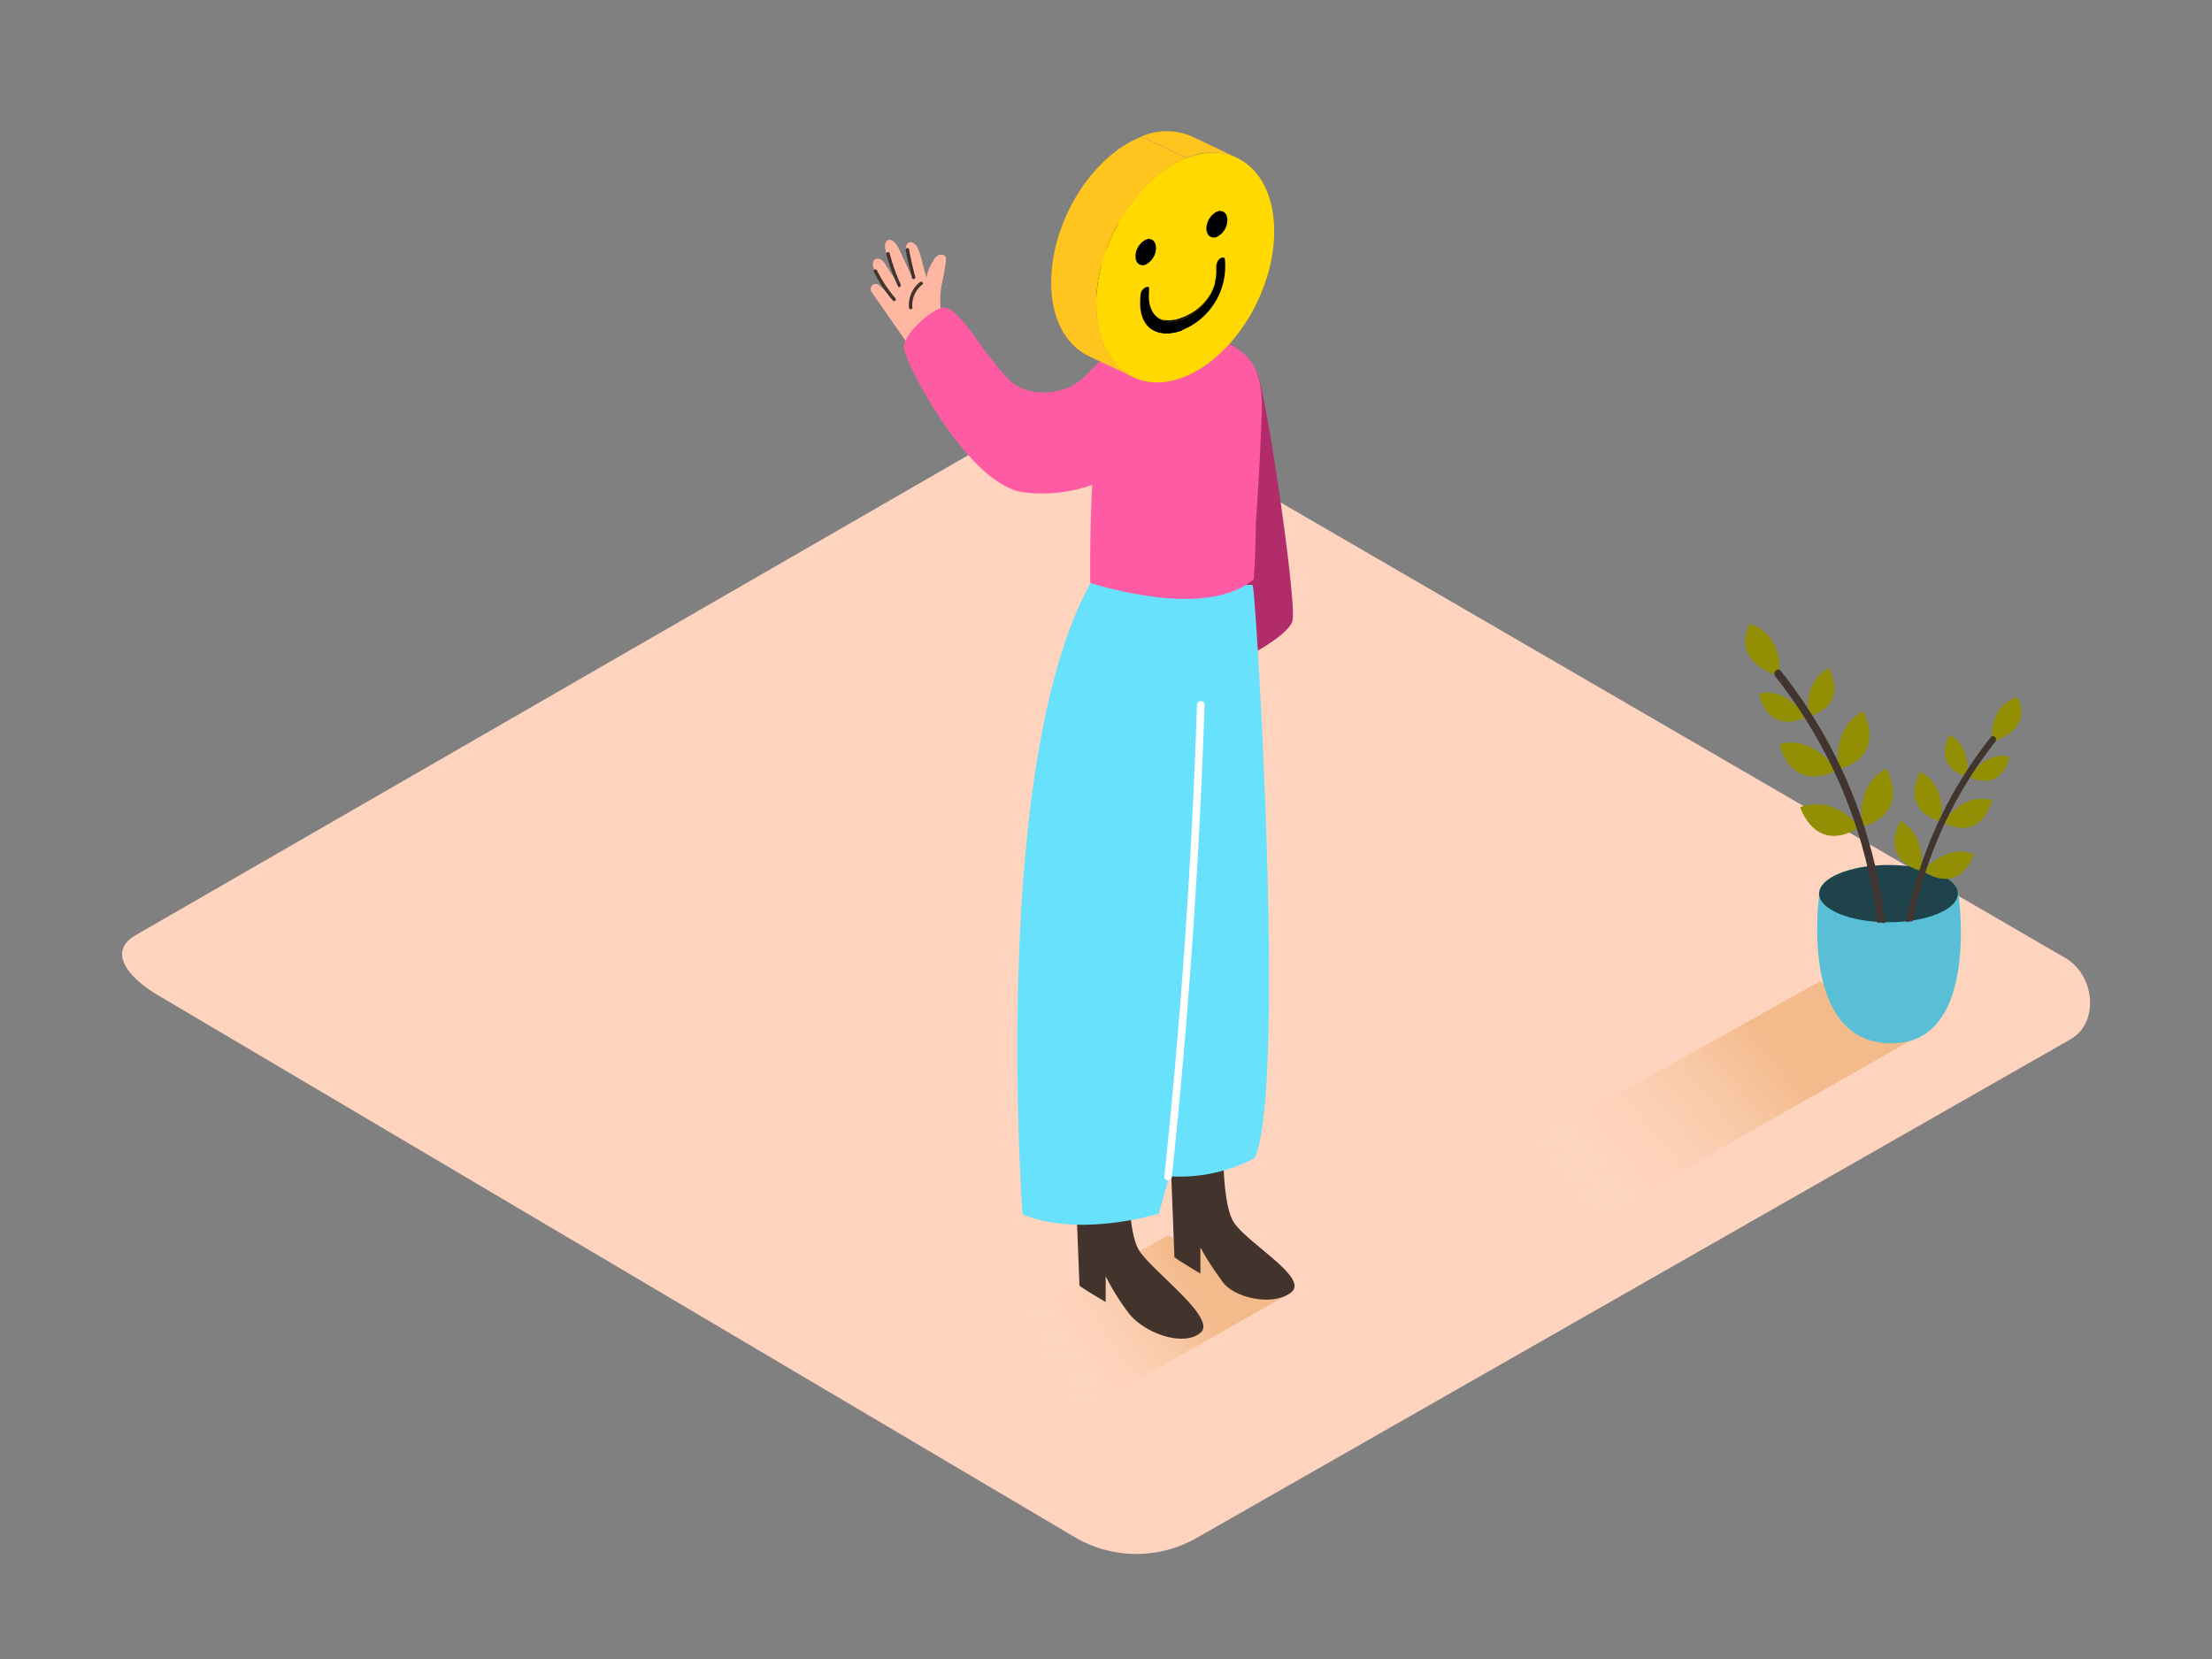 <svg id="Layer_2" data-name="Layer 2" xmlns="http://www.w3.org/2000/svg" xmlns:xlink="http://www.w3.org/1999/xlink" viewBox="0 0 400 300"><rect x="0" y="0" width="400" height="300" fill="#808080" stroke="none"/><defs><linearGradient id="linear-gradient" x1="185.58" y1="250.37" x2="215.08" y2="231.24" gradientUnits="userSpaceOnUse"><stop offset="0" stop-color="#fff" stop-opacity="0"/><stop offset="0.99" stop-color="#dc841e"/></linearGradient><linearGradient id="linear-gradient-2" x1="279.4" y1="222.11" x2="320.2" y2="187.97" xlink:href="#linear-gradient"/></defs><title>PP</title><path d="M194.73,278.19,29,180.22c-5.28-3-9.8-7.83-4.66-11L190.67,73.33c2.5-1.55,6.29-2.56,8.82-1.09l174,101c5.28,3.06,6.22,11.63.94,14.69L216.58,278A22,22,0,0,1,194.73,278.19Z" fill="#ffd4bf"/><path d="M185.92,260.72l47.79-27.1-22.56-10.18-44.88,25Q176.27,254.31,185.92,260.72Z" opacity="0.32" fill="url(#linear-gradient)"/><path d="M227.14,67.09c1.47,1.22,7.51,42.29,6.57,45.24s-10.08,7.42-10.08,7.42" fill="#b22b6b"/><path d="M172.63,66.7l-.58-1a.94.94,0,0,0,.39-1.2c-.5-1.12-1-2.24-1.53-3.35a.9.9,0,0,0,0-.41,25.06,25.06,0,0,1-.85-7.69c.23-2.08.85-4.08,1-6.16.07-.74-.78-1-1.33-.76a2.15,2.15,0,0,0-1,1.11,7.19,7.19,0,0,0-1.21,3.14,4.81,4.81,0,0,0-.36-1.41q-.21-.85-.42-1.7a12.39,12.39,0,0,0-.89-2.6c-.39-.78-1.28-1.14-1.73-.63-.68.77,0,2.17.11,3.07s.27,1.69.5,2.6c-.35-.84-1.06-2.3-1.52-3.32-.36-.78-1.37-3.32-2.49-3s-.59,2.08-.28,2.9l.87,2.36c.26.7.55,1.62.85,2.26,0,0-1.18-1.72-1.76-2.63-.47-.72-1-1.78-2-1.45-.68.21-.64,1.23-.32,1.83.85,1.6,1.79,3.15,2.78,4.66-.63-.59-1.25-1.2-1.9-1.77a.92.92,0,0,0-1.5.77.76.76,0,0,0,.14.47l8.13,11.68a17.1,17.1,0,0,0,3.3,5c.78.82,2-.42,1.25-1.25l-.11-.13a.88.88,0,0,0,.08-.13.93.93,0,0,0,.62-.48l.06,0a.89.89,0,0,0,.28.13A.87.87,0,0,0,172.63,66.7Z" fill="#ffb7a2"/><path d="M166.37,51a5.33,5.33,0,0,0-2,4.63c0,.4.66.4.62,0a4.76,4.76,0,0,1,1.81-4.19C167.13,51.23,166.68,50.79,166.37,51Z" fill="#42342d"/><path d="M165.51,50.08q-.67-2.46-1.13-5c-.07-.39-.67-.23-.6.17q.46,2.51,1.13,5A.31.31,0,0,0,165.51,50.08Z" fill="#42342d"/><path d="M162.88,51.46a35.73,35.73,0,0,1-2-5.65.31.31,0,0,0-.6.17,36.71,36.71,0,0,0,2.11,5.8C162.51,52.14,163,51.82,162.88,51.46Z" fill="#42342d"/><path d="M161.91,53.91a23.46,23.46,0,0,1-3.34-5.05c-.18-.36-.72,0-.54.31a24.09,24.09,0,0,0,3.44,5.18C161.74,54.65,162.18,54.21,161.91,53.91Z" fill="#42342d"/><path d="M221.22,204.79s-.45,12.37,1.81,16.11,13.55,10.05,10.57,12.69-10,1.31-12.36-1.59a58.57,58.57,0,0,1-4.17-6.39l0,4.69s-4.7-2.8-4.7-3-1.08-27.91-1.08-27.91" fill="#42342d"/><path d="M204.13,210s-.46,12.34,1.83,16.07,14.17,12.27,11.16,14.9-10,.21-12.93-3.4a42.66,42.66,0,0,1-4.25-6.79l0,4.67s-4.74-2.79-4.74-3-1.09-27.84-1.09-27.84" fill="#42342d"/><path d="M226.53,105.78c.6,1.55,6.13,92.15.3,103.68a29.31,29.31,0,0,1-15.39,3.25l-1.9,6.75s-14.3,4.44-24.63.13c0,0-6-80.93,12.28-114.14" fill="#68e1fd"/><path d="M226.71,104.76c.35-4.16.35-9.64.42-10.61q.26-3.71.47-7.42.26-4.49.44-9c.18-4.31.68-9.38-2.31-12.94-3.16-3.72-9.94-4.92-14.55-4.32s-8.85,3.56-11.93,7.36a276.91,276.91,0,0,0-2.09,37.6C206.09,108.07,219.73,110.58,226.71,104.76Z" fill="#ff5ba4"/><path d="M210.54,61.19a22,22,0,0,0-10.42,3.23c-2.38,1.56-3.76,4.09-6.34,5.38-3.47,1.74-8.55,1.72-11.41-1.22A63.41,63.41,0,0,1,178,63.3c-1.07-1.37-5.46-8.49-7.78-7.63-2.71,1-6.61,4.82-6.78,7S174.78,87.41,184.9,89A27,27,0,0,0,203,85" fill="#ff5ba4"/><path d="M208.1,57.24V63.7a13.17,13.17,0,0,0,7.8,0V57.9" fill="#fcaa97"/><path d="M221.61,42.39c.45.11,3.31,19.36-4.68,19.52s-9.53-6.13-9.77-7.74,2.3-6.5,3.09-8.32S219.66,41.91,221.61,42.39Z" fill="#ffb7a2"/><path d="M222.6,40.44c-2.41-4.35-11.73-5.34-18.22.61a9.52,9.52,0,0,0-2.62,6.53A13.69,13.69,0,0,0,209.43,59s0,0,0-.07,0-.24-.07-.36,0-.17-.05-.26c-.68-3.36-.53-7.6,1.06-10.62s4.8-3.89,7.95-4.38a10,10,0,0,1,3.12-.31l1,4.94A6.67,6.67,0,0,0,222.6,40.44Z" fill="#edb033"/><circle cx="198.72" cy="42.81" r="6.15" transform="translate(-2.49 13.88) rotate(-3.98)" fill="#edb033"/><path d="M222.55,46.37H215l-.7-2.27-.65,2.82-2.15.13s-.11,11.63-1.77,11.88-4-4.74-4.23-7.66,1.36-9.22,6.82-10.91C219.16,38.24,222.23,41,222.55,46.37Z" fill="#edb033"/><path d="M216.46,127.45q-1.42,42.74-5.91,85.3c-.09.88,1.28.87,1.37,0q4.48-42.53,5.91-85.3C217.86,126.57,216.49,126.57,216.46,127.45Z" fill="#fff"/><polyline points="348.68 186.37 278.98 225.9 260.56 215.65 329.04 177.5" opacity="0.32" fill="url(#linear-gradient-2)"/><path d="M329,161.6s-3.95,27,13,27.06c16.31.09,12.1-27.39,12.1-27.39S342.25,151,329,161.6Z" fill="#68e1fd"/><path d="M329,161.6s-3.95,27,13,27.06c16.31.09,12.1-27.39,12.1-27.39S342.25,151,329,161.6Z" opacity="0.15"/><ellipse cx="341.5" cy="161.6" rx="12.55" ry="5.18" fill="#68e1fd"/><ellipse cx="341.5" cy="161.6" rx="12.55" ry="5.18" opacity="0.7"/><path d="M321.74,122.22s-8.75-2.1-5.39-9.38C316.35,112.84,322.37,114,321.74,122.22Z" fill="#938f05"/><path d="M327.06,129.56s-1.21-6.22,3.65-8.73C330.71,120.83,334.61,127.35,327.06,129.56Z" fill="#938f05"/><path d="M332.51,139.1s-1.45-7.44,4.36-10.44C336.88,128.66,341.55,136.45,332.51,139.1Z" fill="#938f05"/><path d="M336.74,149.49S335.29,142,341.11,139C341.11,139,345.78,146.84,336.74,149.49Z" fill="#938f05"/><path d="M326.53,129.73s-3.09-5.53-8.42-4.32C318.12,125.41,319.33,132.91,326.53,129.73Z" fill="#938f05"/><path d="M332.06,139.33s-3.95-6.47-10.27-4.77C321.8,134.56,323.6,143.47,332.06,139.33Z" fill="#938f05"/><path d="M336.26,149.58s-4.64-6-10.73-3.61C325.53,146,328.3,154.62,336.26,149.58Z" fill="#938f05"/><path d="M339.53,166.85h.12a6,6,0,0,1,1.23.09.6.6,0,0,0,0-.12A89.69,89.69,0,0,0,322,121.29c-.54-.69-1.5.28-1,1a88,88,0,0,1,18.46,44.57Z" fill="#42352f"/><path d="M360.23,134.1s7.5-1.8,4.62-8C364.85,126.06,359.69,127.08,360.23,134.1Z" fill="#938f05"/><path d="M355.67,140.4s1-5.33-3.13-7.49C352.54,132.91,349.19,138.5,355.67,140.4Z" fill="#938f05"/><path d="M351,148.58s1.24-6.38-3.74-9C347.25,139.62,343.24,146.31,351,148.58Z" fill="#938f05"/><path d="M347.36,157.49s1.24-6.38-3.74-9C343.62,148.53,339.61,155.22,347.36,157.49Z" fill="#938f05"/><path d="M356.12,140.54s2.65-4.75,7.22-3.7C363.34,136.84,362.3,143.27,356.12,140.54Z" fill="#938f05"/><path d="M351.38,148.78s3.39-5.55,8.81-4.09C360.18,144.69,358.63,152.33,351.38,148.78Z" fill="#938f05"/><path d="M347.78,157.57s4-5.14,9.2-3.1C357,154.47,354.6,161.9,347.78,157.57Z" fill="#938f05"/><path d="M360,133.31a76.9,76.9,0,0,0-15.32,33.44c.4-.06.81-.12,1.21-.16a75.52,75.52,0,0,1,14.93-32.45C361.28,133.55,360.46,132.72,360,133.31Z" fill="#42352f"/><g style="isolation:isolate"><path d="M213.51,43a.49.49,0,0,0-.25-.34l8.15,3.86a.49.49,0,0,1,.25.34l-1-.45-1-.48-1-.5-1.07-.51-1.07-.51-1-.5-1-.48Z" fill="#ffd900"/><path d="M213.27,42.64l8.15,3.86a.52.52,0,0,0-.41,0l-8.15-3.86A.52.52,0,0,1,213.27,42.64Z"/><path d="M213.54,43.16a1.15,1.15,0,0,0,0-.18l8.15,3.86a1.15,1.15,0,0,1,0,.18,12.48,12.48,0,0,1-7.76,12.71l-8.15-3.86A12.48,12.48,0,0,0,213.54,43.16Z" fill="#ffd900"/><path d="M210.83,39a1.33,1.33,0,0,0,1.07,0l7.2,3.41,1,.45a1.33,1.33,0,0,1-1.07,0Z" fill="#ffd900"/><path d="M213.8,36A1.62,1.62,0,0,0,213,34.4l8.15,3.86a1.62,1.62,0,0,1,.78,1.58L213.8,36l8.15,3.86a3.47,3.47,0,0,1-1.9,3L211.9,39A3.47,3.47,0,0,0,213.8,36Z" fill="#ffd900"/><path d="M213,34.4l8.15,3.86a1.33,1.33,0,0,0-1.07,0l-8.15-3.86A1.33,1.33,0,0,1,213,34.4Z"/><path d="M210,57.8l-8.15-3.86a4.26,4.26,0,0,0,2.83.19,8,8,0,0,0,1.07-.33c3.58-1.39,6.48-5.36,6.06-9.39a1.83,1.83,0,0,1,1-1.75L221,46.51a1.83,1.83,0,0,0-1,1.75c.42,4-2.48,8-6.06,9.39a8,8,0,0,1-1.07.33A4.26,4.26,0,0,1,210,57.8Z"/><path d="M219,42.89,210.83,39a1.62,1.62,0,0,1-.78-1.58,3.48,3.48,0,0,1,1.9-3l8.15,3.86a3.48,3.48,0,0,0-1.9,3A1.62,1.62,0,0,0,219,42.89Z"/><path d="M200.64,56a6.6,6.6,0,0,0,5.15-.15l8.15,3.86a6.6,6.6,0,0,1-5.15.15Z" fill="#ffd900"/><path d="M201.88,53.94a3.3,3.3,0,0,1-1.5-1.46l8.15,3.86A3.3,3.3,0,0,0,210,57.8Z" fill="#ffd900"/><path d="M200.38,52.47a4.57,4.57,0,0,1-.39-1l8.15,3.86a4.57,4.57,0,0,0,.39,1l-1-.45-1-.48-1-.5-1.07-.51-.53-.25-1.06-.5-.52-.25-.51-.24-1-.47A1.84,1.84,0,0,1,200.38,52.47Z" fill="#ffd900"/><path d="M200,51.46l0-.17,8.15,3.86,0,.17-1-.45-1-.48-1-.5-1.07-.51L203,52.88l-1-.5-1-.48Z" fill="#ffd900"/><path d="M199.85,48.79a.74.74,0,0,0-.19-.7L207.81,52a.74.74,0,0,1,.19.7,7.75,7.75,0,0,0,.1,2.5l-1-.45-1-.48-1-.5L204,53.22,203,52.71l-1-.5-1-.48-1-.45A7.75,7.75,0,0,1,199.85,48.79Z" fill="#ffd900"/><path d="M199.66,48.09l-.08,0,8.15,3.86.08,0-1-.45-1-.48-1-.5L203.73,50l-.53-.25-1.06-.5-.52-.25-1-.48A10.45,10.45,0,0,1,199.66,48.09Z" fill="#ffd900"/><path d="M208.78,59.87,200.64,56c-1.8-.85-2.93-2.93-2.54-6.54a1.73,1.73,0,0,1,1-1.41.63.63,0,0,1,.5,0l8.15,3.86a.63.63,0,0,0-.5,0,1.73,1.73,0,0,0-1,1.41C205.86,56.94,207,59,208.78,59.87Z"/><path d="M199,44l8.15,3.86a1.33,1.33,0,0,1-1.07,0L198,44A1.33,1.33,0,0,0,199,44Z" fill="#ffd900"/><path d="M200.93,41a1.62,1.62,0,0,0-.78-1.58l8.15,3.86a1.62,1.62,0,0,1,.78,1.58L200.93,41l8.15,3.86a3.47,3.47,0,0,1-1.9,3L199,44h0A3.47,3.47,0,0,0,200.93,41Z" fill="#ffd900"/><path d="M200.15,39.41l8.15,3.86a1.33,1.33,0,0,0-1.07,0l-8.15-3.86A1.33,1.33,0,0,1,200.15,39.41Z"/><path d="M206.1,47.9,198,44a1.62,1.62,0,0,1-.78-1.58,3.48,3.48,0,0,1,1.9-3l8.15,3.86a3.48,3.48,0,0,0-1.9,3A1.62,1.62,0,0,0,206.1,47.9Z"/><path d="M221,46.51c.34-.13.64,0,.69.51a12.48,12.48,0,0,1-7.76,12.71c-4.2,1.64-8.38.09-7.7-6.39a1.73,1.73,0,0,1,1-1.41c.44-.17.84,0,.76.73-.43,4.1,1.76,6.07,4.86,5.33a8,8,0,0,0,1.07-.33c3.58-1.39,6.48-5.36,6.06-9.39A1.83,1.83,0,0,1,221,46.51Z"/><path d="M207.23,43.28c1-.4,1.87.31,1.85,1.58a3.47,3.47,0,0,1-1.9,3c-1,.4-1.87-.3-1.85-1.58A3.48,3.48,0,0,1,207.23,43.28Z"/><path d="M204.94,68.21l-8.15-3.86c-4.12-2-6.78-6.83-6.7-13.56.13-10.94,7.43-22.61,16.31-26.07l8.15,3.86c-8.88,3.46-16.18,15.13-16.31,26.07C198.16,61.37,200.82,66.25,204.94,68.21Z" fill="#ffc41d"/><path d="M214.55,28.58c-8.88,3.46-16.18,15.13-16.31,26.07s7,17,15.86,13.52S230.28,53,230.41,42.11,223.43,25.12,214.55,28.58Zm-9.23,17.74a3.48,3.48,0,0,1,1.9-3c1-.4,1.87.31,1.85,1.58a3.47,3.47,0,0,1-1.9,3c-1,.4-1.87-.3-1.85-1.58m8.61,13.41q-.39.15-.79.27l-.2.06a7.94,7.94,0,0,1-1.53.26h-.91l-.55-.07-.48-.11-.32-.1-.31-.13-.3-.15-.2-.12-.22-.15-.26-.21-.19-.17-.18-.19a4.26,4.26,0,0,1-.33-.42l-.2-.31a5.56,5.56,0,0,1-.58-1.49q-.08-.32-.13-.67a10.87,10.87,0,0,1,0-2.68v-.07l0-.13v-.06a1.82,1.82,0,0,1,.13-.35l.06-.11a1.6,1.6,0,0,1,.76-.7.6.6,0,0,1,.55,0l0,0,.05,0,0,.06,0,.05,0,.09v0l0,.08a1.08,1.08,0,0,1,0,.16,1.56,1.56,0,0,1,0,.19q-.05.48-.05.92a6.09,6.09,0,0,0,.42,2.4l.11.24q.09.18.19.34a3.29,3.29,0,0,0,1.09,1.09l.2.11.11.05.22.09.19.07.06,0,.19,0,.14,0,.36.05.27,0a5.23,5.23,0,0,0,1.38-.15l.54-.15.27-.09.26-.1A10,10,0,0,0,219,53l.08-.17q.12-.25.23-.51l.07-.17a9,9,0,0,0,.3-.89l0-.18a8.08,8.08,0,0,0,.26-2q0-.38,0-.75a1.45,1.45,0,0,1,0-.15,1.66,1.66,0,0,1,.1-.57l0-.07a2,2,0,0,1,.13-.25l0-.06a2,2,0,0,1,.16-.22,1.49,1.49,0,0,1,.56-.43l.09,0h.09a.44.44,0,0,1,.21,0h0l.1.07a.55.55,0,0,1,.13.22v0l0,.06V47h0v0a12.48,12.48,0,0,1-7.76,12.71M220,42.88c-1,.4-1.87-.3-1.85-1.58a3.48,3.48,0,0,1,1.9-3c1-.4,1.87.31,1.85,1.58a3.47,3.47,0,0,1-1.9,3" fill="#ffd900"/><path d="M220.1,38.26c1-.4,1.87.31,1.85,1.58a3.47,3.47,0,0,1-1.9,3c-1,.4-1.87-.3-1.85-1.58A3.48,3.48,0,0,1,220.1,38.26Z"/><path d="M215.56,24.69l8.15,3.86a11.38,11.38,0,0,0-9.16,0l-8.15-3.86A11.38,11.38,0,0,1,215.56,24.69Z" fill="#ffc41d"/></g></svg>